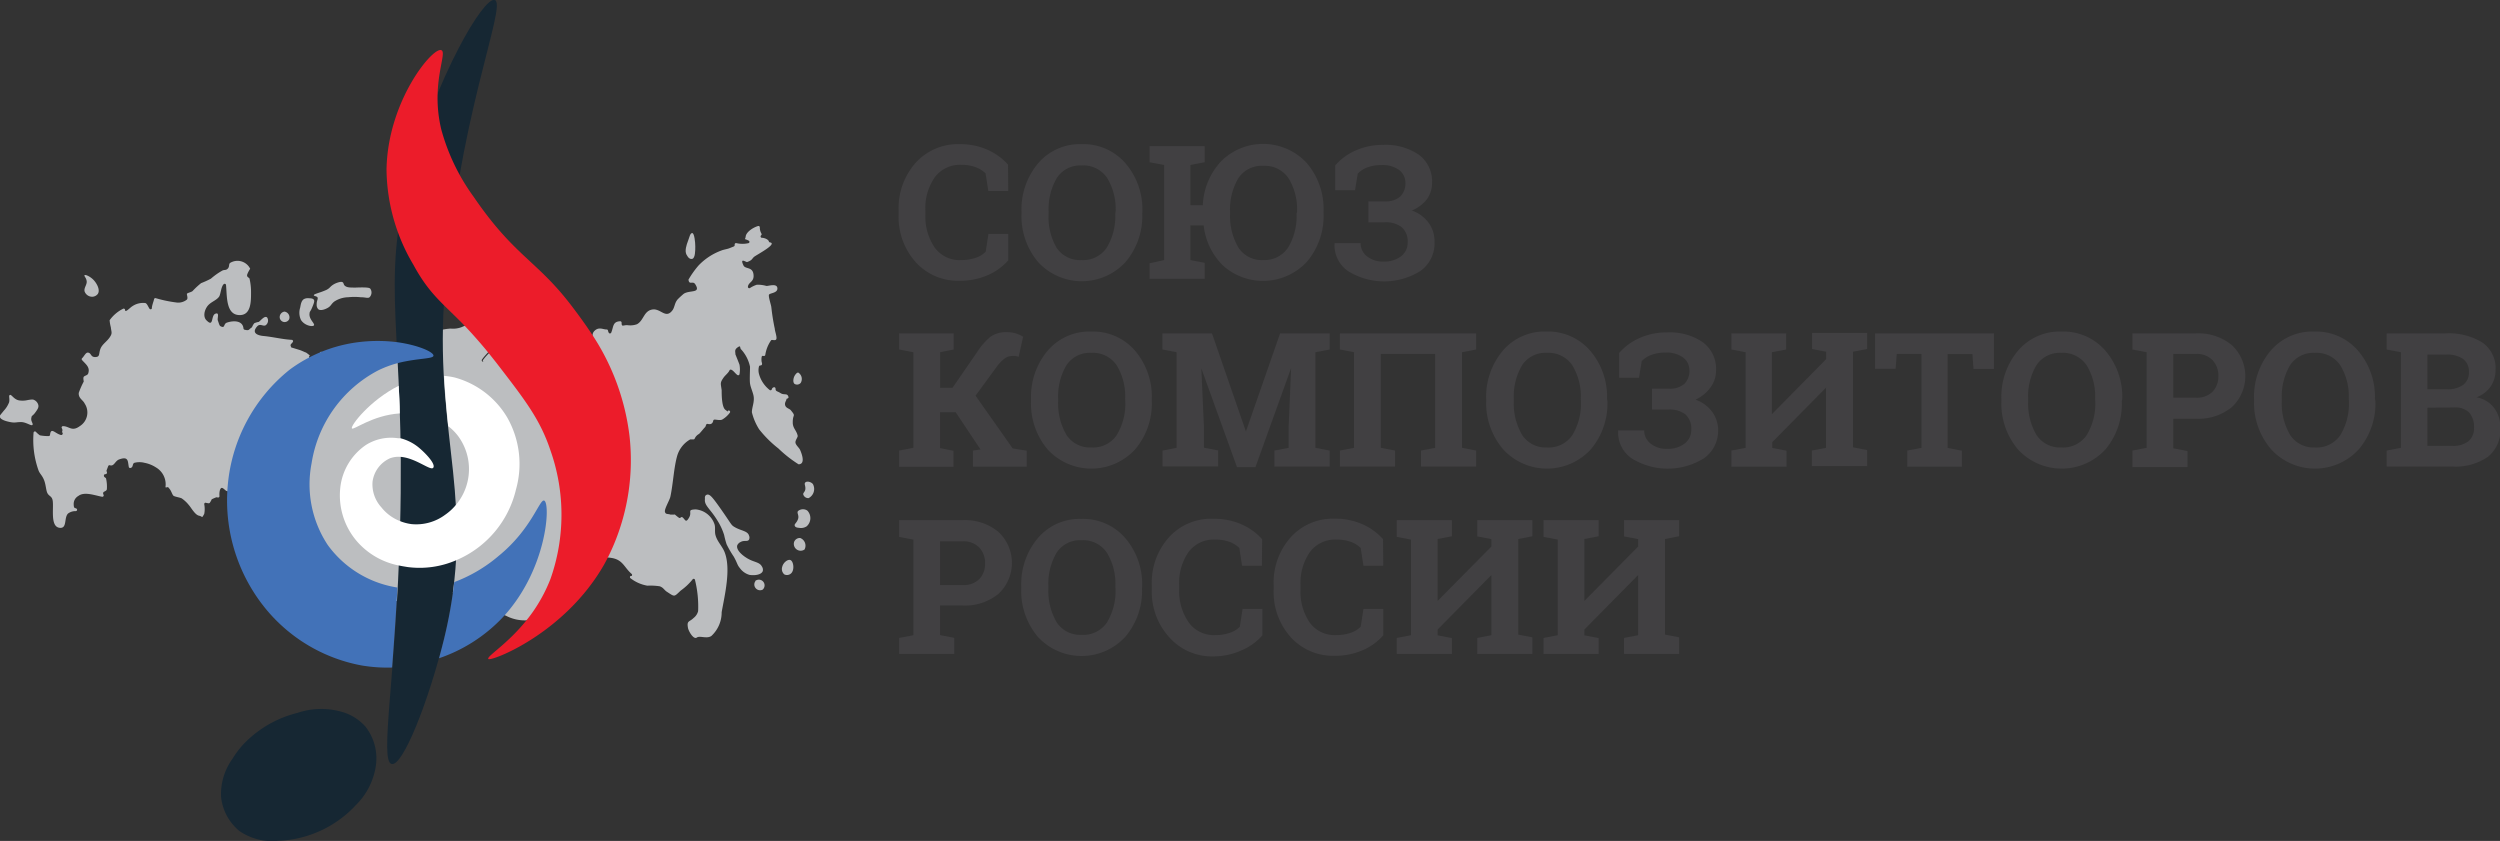 <svg xmlns="http://www.w3.org/2000/svg" viewBox="0 0 201.86 67.9"><rect x="0" y="0" width="201.86" height="67.9" fill="#333333" stroke="none"/><defs><style>.cls-1{fill:#414042;}.cls-2,.cls-3{fill:#bcbec0;}.cls-2{fill-rule:evenodd;}.cls-4{fill:#162733;}.cls-5{fill:#fff;}.cls-6{fill:#4272b8;}.cls-7{fill:#ec1c2a;}</style></defs><title>uc-logo-text</title><g id="Слой_2" data-name="Слой 2"><g id="Слой_1-2" data-name="Слой 1"><path class="cls-1" d="M81.41,15.42H79.8L79.58,14a2.25,2.25,0,0,0-.8-.5,3.2,3.2,0,0,0-1.14-.19,2.53,2.53,0,0,0-2.16,1A4.35,4.35,0,0,0,74.72,17v.38A4.4,4.4,0,0,0,75.48,20a2.48,2.48,0,0,0,2.13,1,3.51,3.51,0,0,0,1.16-.18,1.94,1.94,0,0,0,.82-.5l.22-1.43h1.6v2.13a4.62,4.62,0,0,1-1.66,1.2,5.51,5.51,0,0,1-2.26.45,4.6,4.6,0,0,1-3.55-1.5,5.45,5.45,0,0,1-1.38-3.85V17a5.49,5.49,0,0,1,1.37-3.85,4.59,4.59,0,0,1,3.55-1.51,5.41,5.41,0,0,1,2.25.45,4.83,4.83,0,0,1,1.66,1.2Z"/><path class="cls-1" d="M92.23,17.25a5.72,5.72,0,0,1-1.35,3.91,4.8,4.8,0,0,1-7.06,0,5.75,5.75,0,0,1-1.34-3.91v-.16a5.76,5.76,0,0,1,1.34-3.9,4.42,4.42,0,0,1,3.52-1.55,4.48,4.48,0,0,1,3.54,1.55,5.71,5.71,0,0,1,1.36,3.9Zm-2.15-.18a4.8,4.8,0,0,0-.69-2.71,2.31,2.31,0,0,0-2.05-1,2.25,2.25,0,0,0-2,1,4.94,4.94,0,0,0-.67,2.72v.18A4.94,4.94,0,0,0,85.31,20a2.26,2.26,0,0,0,2,1,2.3,2.3,0,0,0,2.05-1,4.88,4.88,0,0,0,.69-2.74Z"/><path class="cls-1" d="M92.82,13.1V11.8h4.45v1.3l-1.15.22v3.25h1A5.52,5.52,0,0,1,98.62,13a4.8,4.8,0,0,1,6.9.17,5.71,5.71,0,0,1,1.35,3.9v.16a5.71,5.71,0,0,1-1.35,3.91,4.83,4.83,0,0,1-6.77.3,5.32,5.32,0,0,1-1.56-3.24H96.12V21l1.15.22v1.29H92.82V21.26L94,21V13.32Zm11.91,4a4.81,4.81,0,0,0-.69-2.71,2.31,2.31,0,0,0-2.05-1,2.25,2.25,0,0,0-2,1,4.93,4.93,0,0,0-.67,2.72v.18A5,5,0,0,0,100,20a2.26,2.26,0,0,0,2,1A2.3,2.3,0,0,0,104,20a4.89,4.89,0,0,0,.69-2.74Z"/><path class="cls-1" d="M111.79,16.26a1.78,1.78,0,0,0,1.28-.4,1.48,1.48,0,0,0,.41-1.12,1.29,1.29,0,0,0-.49-1,2.26,2.26,0,0,0-1.47-.41,3.08,3.08,0,0,0-1.12.19,2,2,0,0,0-.77.5l-.22,1.34h-1.6v-2a4.6,4.6,0,0,1,1.63-1.2,5.31,5.31,0,0,1,2.23-.46,4.72,4.72,0,0,1,2.9.8,2.67,2.67,0,0,1,1.06,2.27,2.26,2.26,0,0,1-.44,1.35A3,3,0,0,1,114,17a2.82,2.82,0,0,1,1.36,1,2.54,2.54,0,0,1,.47,1.55,2.73,2.73,0,0,1-1.14,2.33,5.53,5.53,0,0,1-5.78.05,2.52,2.52,0,0,1-1.15-2.3l0,0h2.1a1.33,1.33,0,0,0,.51,1.06,2,2,0,0,0,1.32.43,2.22,2.22,0,0,0,1.44-.43,1.36,1.36,0,0,0,.53-1.1,1.54,1.54,0,0,0-.47-1.24,2.1,2.1,0,0,0-1.39-.4h-1.31V16.26Z"/><path class="cls-1" d="M72.6,36.38l1.15-.22V28.44l-1.15-.22v-1.3H77v1.3l-1.09.22v2.87h1l2-2.9A5.32,5.32,0,0,1,80,27.17a2.25,2.25,0,0,1,1.31-.35,2.29,2.29,0,0,1,.7.1,2.66,2.66,0,0,1,.6.27l-.36,1.62L82,28.74l-.23,0a1.11,1.11,0,0,0-.63.19,3.31,3.31,0,0,0-.69.72l-1.68,2.3,3,4.26,1.13.18v1.29H78.56V36.38l.61-.09-2-3H75.9v2.89l1.09.22v1.29H72.6Z"/><path class="cls-1" d="M93,32.38a5.71,5.71,0,0,1-1.35,3.91,4.8,4.8,0,0,1-7.06,0,5.74,5.74,0,0,1-1.34-3.91v-.16a5.76,5.76,0,0,1,1.34-3.9,4.42,4.42,0,0,1,3.52-1.55,4.48,4.48,0,0,1,3.54,1.55A5.71,5.71,0,0,1,93,32.22Zm-2.15-.18a4.8,4.8,0,0,0-.69-2.71,2.31,2.31,0,0,0-2.05-1,2.25,2.25,0,0,0-2,1,4.94,4.94,0,0,0-.67,2.72v.18a5,5,0,0,0,.68,2.74,2.26,2.26,0,0,0,2,1,2.3,2.3,0,0,0,2.05-1,4.89,4.89,0,0,0,.69-2.74Z"/><path class="cls-1" d="M104.25,29.72h0l-2.88,8H99.88L97,29.74h0l.21,4.72v1.69l1.15.22v1.29H93.87V36.38L95,36.16V28.44l-1.14-.22v-1.3h4l2.74,7.92h0l2.76-7.92h4v1.3l-1.15.22v7.72l1.15.22v1.29H102.9V36.38l1.15-.22V34.47Z"/><path class="cls-1" d="M108.19,36.38l1.14-.22V28.44l-1.14-.22v-1.3h11v1.3l-1.14.22v7.72l1.14.22v1.29h-4.45V36.38l1.14-.22V28.58h-4.39v7.58l1.15.22v1.29h-4.45Z"/><path class="cls-1" d="M129.79,32.38a5.71,5.71,0,0,1-1.35,3.91,4.8,4.8,0,0,1-7.06,0A5.74,5.74,0,0,1,120,32.38v-.16a5.76,5.76,0,0,1,1.34-3.9,4.42,4.42,0,0,1,3.52-1.55,4.48,4.48,0,0,1,3.54,1.55,5.71,5.71,0,0,1,1.36,3.9Zm-2.15-.18a4.8,4.8,0,0,0-.69-2.71,2.31,2.31,0,0,0-2.05-1,2.25,2.25,0,0,0-2,1,4.94,4.94,0,0,0-.67,2.72v.18a5,5,0,0,0,.68,2.74,2.26,2.26,0,0,0,2,1,2.3,2.3,0,0,0,2.05-1,4.89,4.89,0,0,0,.69-2.74Z"/><path class="cls-1" d="M134.73,31.38A1.78,1.78,0,0,0,136,31a1.48,1.48,0,0,0,.41-1.12,1.29,1.29,0,0,0-.49-1,2.26,2.26,0,0,0-1.47-.41,3.06,3.06,0,0,0-1.12.19,2,2,0,0,0-.77.5l-.22,1.34h-1.6v-2a4.61,4.61,0,0,1,1.63-1.2,5.32,5.32,0,0,1,2.23-.46,4.72,4.72,0,0,1,2.9.8,2.67,2.67,0,0,1,1.06,2.28,2.26,2.26,0,0,1-.44,1.35,3,3,0,0,1-1.22,1,2.82,2.82,0,0,1,1.36,1,2.54,2.54,0,0,1,.47,1.55A2.73,2.73,0,0,1,137.59,37a5.53,5.53,0,0,1-5.78.05,2.52,2.52,0,0,1-1.15-2.3l0,0h2.1a1.32,1.32,0,0,0,.51,1.06,2,2,0,0,0,1.32.43,2.22,2.22,0,0,0,1.44-.43,1.36,1.36,0,0,0,.53-1.1,1.55,1.55,0,0,0-.47-1.25,2.1,2.1,0,0,0-1.39-.39h-1.31V31.38Z"/><path class="cls-1" d="M144.22,26.92v1.3l-1.15.22v5h0L147.45,29v-.6l-1.14-.22v-1.3h4.45v1.3l-1.14.22v7.72l1.14.22v1.29H146.3V36.38l1.14-.22V31.3h0l-4.34,4.4v.47l1.15.22v1.29h-4.45V36.38l1.15-.22V28.44l-1.15-.22v-1.3h4.45Z"/><path class="cls-1" d="M161,26.92v2.87h-1.65l-.09-1.2h-2v7.58l1.15.22v1.29H154V36.38l1.15-.22V28.58h-2l-.09,1.2H151.4V26.92Z"/><path class="cls-1" d="M171.32,32.38A5.71,5.71,0,0,1,170,36.29a4.8,4.8,0,0,1-7.06,0,5.74,5.74,0,0,1-1.34-3.91v-.16a5.76,5.76,0,0,1,1.34-3.9,4.42,4.42,0,0,1,3.52-1.55A4.48,4.48,0,0,1,170,28.32a5.71,5.71,0,0,1,1.36,3.9Zm-2.15-.18a4.8,4.8,0,0,0-.69-2.71,2.31,2.31,0,0,0-2.05-1,2.25,2.25,0,0,0-2,1,4.94,4.94,0,0,0-.67,2.72v.18a5,5,0,0,0,.68,2.74,2.26,2.26,0,0,0,2,1,2.3,2.3,0,0,0,2.05-1,4.89,4.89,0,0,0,.69-2.74Z"/><path class="cls-1" d="M177.3,26.92a4.23,4.23,0,0,1,2.91.95,3.42,3.42,0,0,1,0,5,4.26,4.26,0,0,1-2.91.94h-1.82v2.39l1.15.22v1.29h-4.45V36.38l1.15-.22V28.44l-1.15-.22v-1.3h5.12Zm-1.82,5.19h1.82a1.78,1.78,0,0,0,1.36-.49,1.76,1.76,0,0,0,.46-1.25,1.83,1.83,0,0,0-.46-1.28,1.75,1.75,0,0,0-1.36-.51h-1.82Z"/><path class="cls-1" d="M191.8,32.38a5.71,5.71,0,0,1-1.35,3.91,4.8,4.8,0,0,1-7.06,0A5.74,5.74,0,0,1,182,32.38v-.16a5.76,5.76,0,0,1,1.34-3.9,4.42,4.42,0,0,1,3.52-1.55,4.48,4.48,0,0,1,3.54,1.55,5.71,5.71,0,0,1,1.36,3.9Zm-2.15-.18a4.8,4.8,0,0,0-.69-2.71,2.31,2.31,0,0,0-2.05-1,2.25,2.25,0,0,0-2,1,4.94,4.94,0,0,0-.67,2.72v.18a5,5,0,0,0,.68,2.74,2.26,2.26,0,0,0,2,1,2.3,2.3,0,0,0,2.05-1,4.89,4.89,0,0,0,.69-2.74Z"/><path class="cls-1" d="M197.44,26.92a5.14,5.14,0,0,1,3,.74,2.51,2.51,0,0,1,1.06,2.21,2.34,2.34,0,0,1-.39,1.33,2.39,2.39,0,0,1-1.15.88,2.29,2.29,0,0,1,1.45.89,2.64,2.64,0,0,1,.48,1.57,2.78,2.78,0,0,1-1,2.34,4.61,4.61,0,0,1-2.89.79h-5.29V36.38l1.15-.22V28.44l-1.15-.22v-1.3h4.78ZM196,31.43h1.55a2.16,2.16,0,0,0,1.33-.35,1.22,1.22,0,0,0,.47-1,1.29,1.29,0,0,0-.47-1.1,2.31,2.31,0,0,0-1.4-.35H196Zm0,1.49V36h2a2,2,0,0,0,1.31-.37,1.35,1.35,0,0,0,.45-1.1,1.72,1.72,0,0,0-.38-1.21,1.57,1.57,0,0,0-1.21-.42Z"/><path class="cls-1" d="M77.71,42a4.23,4.23,0,0,1,2.91.95,3.42,3.42,0,0,1,0,5,4.26,4.26,0,0,1-2.91.94H75.9v2.39l1.15.22V52.8H72.6V51.51l1.15-.22V43.57l-1.15-.22V42h5.12ZM75.9,47.24h1.82a1.78,1.78,0,0,0,1.36-.49,1.76,1.76,0,0,0,.46-1.25,1.83,1.83,0,0,0-.46-1.28,1.75,1.75,0,0,0-1.36-.51H75.9Z"/><path class="cls-1" d="M92.21,47.51a5.71,5.71,0,0,1-1.35,3.91,4.8,4.8,0,0,1-7.06,0,5.74,5.74,0,0,1-1.34-3.91v-.16a5.76,5.76,0,0,1,1.34-3.9,4.42,4.42,0,0,1,3.52-1.55,4.48,4.48,0,0,1,3.54,1.55,5.71,5.71,0,0,1,1.36,3.9Zm-2.15-.18a4.8,4.8,0,0,0-.69-2.71,2.31,2.31,0,0,0-2.05-1,2.25,2.25,0,0,0-2,1,4.94,4.94,0,0,0-.67,2.72v.18a5,5,0,0,0,.68,2.74,2.26,2.26,0,0,0,2,1,2.3,2.3,0,0,0,2.05-1,4.89,4.89,0,0,0,.69-2.74Z"/><path class="cls-1" d="M101.89,45.68h-1.6l-.22-1.43a2.26,2.26,0,0,0-.8-.5,3.2,3.2,0,0,0-1.14-.18,2.53,2.53,0,0,0-2.16,1,4.35,4.35,0,0,0-.76,2.66v.38A4.4,4.4,0,0,0,96,50.28a2.49,2.49,0,0,0,2.13,1,3.51,3.51,0,0,0,1.16-.18,2,2,0,0,0,.82-.5l.22-1.43h1.6v2.13a4.61,4.61,0,0,1-1.66,1.2A5.49,5.49,0,0,1,98,53a4.61,4.61,0,0,1-3.55-1.5A5.46,5.46,0,0,1,93,47.61v-.36a5.49,5.49,0,0,1,1.37-3.85A4.59,4.59,0,0,1,98,41.89a5.41,5.41,0,0,1,2.25.45,4.83,4.83,0,0,1,1.66,1.2Z"/><path class="cls-1" d="M111.69,45.68h-1.6l-.22-1.43a2.26,2.26,0,0,0-.8-.5,3.2,3.2,0,0,0-1.14-.18,2.53,2.53,0,0,0-2.16,1,4.35,4.35,0,0,0-.76,2.66v.38a4.4,4.4,0,0,0,.75,2.67,2.49,2.49,0,0,0,2.13,1,3.51,3.51,0,0,0,1.16-.18,2,2,0,0,0,.82-.5l.22-1.43h1.6v2.13a4.61,4.61,0,0,1-1.66,1.2,5.49,5.49,0,0,1-2.26.45,4.61,4.61,0,0,1-3.55-1.5,5.46,5.46,0,0,1-1.38-3.85v-.36a5.49,5.49,0,0,1,1.37-3.85,4.59,4.59,0,0,1,3.55-1.51,5.41,5.41,0,0,1,2.25.45,4.83,4.83,0,0,1,1.66,1.2Z"/><path class="cls-1" d="M117.23,42v1.3l-1.15.22v5h0l4.34-4.39v-.6l-1.14-.22V42h4.45v1.3l-1.14.22v7.72l1.14.22V52.8h-4.45V51.51l1.14-.22V46.43h0l-4.34,4.4v.47l1.15.22V52.8h-4.45V51.51l1.15-.22V43.57l-1.15-.22V42h4.45Z"/><path class="cls-1" d="M129.08,42v1.3l-1.15.22v5h0l4.34-4.39v-.6l-1.14-.22V42h4.45v1.3l-1.14.22v7.72l1.14.22V52.8h-4.45V51.51l1.14-.22V46.43h0l-4.34,4.4v.47l1.15.22V52.8h-4.45V51.51l1.15-.22V43.57l-1.15-.22V42h4.45Z"/><path class="cls-2" d="M32.54,28h0c.21,0,1.49.33,1.55.3.36-.15.24-.67.42-1,.35-.58,1.32-.73,1.88-.77a1.93,1.93,0,0,0,.92-.13c.2-.1.37-.12.48-.25s0-.48.26-.68c.61-.52.35.05.43.16s.48.25.55.5a.11.11,0,0,0,.17.06.68.68,0,0,1,.33-.19c.36,0,.59.37.8.51a.11.11,0,0,1,0,.16s-.07.08-.06.1c.1.48.34.13,0,.74-.19.34-1,1-1.36,1.53a.11.11,0,0,0,.15.15,3.63,3.63,0,0,1,1-.48c.43-.12.61.22.86.18.06,0,.15-.33.34-.38.61-.17.65.12,1.16.25a1,1,0,0,0,1.11-.43c.05-.06-.17-.24,0-.37s.29,0,.4,0c.82-.31.69.18,1.16.54a.11.11,0,0,1,0,.15l-.09.15a.11.11,0,0,0,0,.14,1.13,1.13,0,0,1,.3.23c.18.18.08.24.39.36.92.37.21-.5.51-.8.08-.08.18.12.31.06h.24a.11.11,0,0,0,.1-.08.59.59,0,0,1,.21-.31l0,0c.44-.15.79.32.66-.2a.11.11,0,0,1,.07-.12c.41-.15-.19-.92.18-1.33s.74-.13,1-.15a.11.11,0,0,1,.12.09.66.66,0,0,0,.06.17.11.11,0,0,0,.2,0c.2-.46.1-.89.72-.92a.11.11,0,0,1,.12.12c0,.39.14.16.51.2a1.57,1.57,0,0,0,.73-.08c.58-.31.54-1.15,1.35-1.2.62,0,1,.77,1.52.07.16-.21.18-.57.36-.8,0-.05.52-.52.58-.55.51-.29,1.38,0,.89-.76-.2-.29-.48.11-.54-.36a7.35,7.35,0,0,1,.81-1.14,4.84,4.84,0,0,1,1.84-1.21c.19-.08.5-.12.66-.19l.35-.14a.11.11,0,0,0,.07-.1.5.5,0,0,0,0-.05.11.11,0,0,1,.13-.12,2.17,2.17,0,0,0,1,0,.11.11,0,0,0,0-.2c-.43-.22-.28,0-.24-.34s.56-.71,1-.84a.11.11,0,0,1,.14.1,1,1,0,0,0,.09.43c.1.18.05.17,0,.24a.11.11,0,0,0,.06.18c.24,0,.54.14.58.29a.1.1,0,0,0,.08.08c.67.1-1.06,1-1.26,1.16s-.13.27-.58.43c-.11,0-.6-.38-.29.27.15.32.73.09.81.72s-.41.61-.45,1a.11.11,0,0,0,.16.11,2.36,2.36,0,0,1,.56-.27,2.59,2.59,0,0,1,.78.1c.2,0,.85-.23.88.18s-.62.38-.68.53.18.85.19,1a17.17,17.17,0,0,0,.28,1.75c0,.17.2.68.12.84s-.35,0-.42.09a2.78,2.78,0,0,0-.47,1.19.12.12,0,0,1-.15.07h0a.1.1,0,0,0-.14.08,1.26,1.26,0,0,0,0,.41v0q.1.27-.11.28a.11.11,0,0,0-.11.09,1.21,1.21,0,0,0,0,.58,2.47,2.47,0,0,0,.88,1.32.11.11,0,0,0,.16-.07.22.22,0,0,1,.16-.16.11.11,0,0,1,.14.1c0,.25.12.19.4.37s.51,0,.62.24-.15.17-.14.26-.17.26-.1.49.34.26.45.39c.45.55.15.27.16,1,0,.47.32.64.4,1.08,0,.13-.21.36-.18.55s.29.4.37.57c.15.34.45,1.16-.12,1.17a10,10,0,0,1-1.63-1.28,9.11,9.11,0,0,1-1.55-1.54,4.63,4.63,0,0,1-.59-1.38c0-.43.25-.88.12-1.4-.09-.35-.23-.64-.27-.93s0-1,0-1.35a3,3,0,0,0-.7-1.38c-.16-.12,0-.39-.29-.19s-.19.34-.19.57c0,0,.33.82.33.84a2.16,2.16,0,0,1,0,.77.11.11,0,0,1-.17.06c-.18-.13-.32-.36-.5-.43a.11.11,0,0,0-.14.06c-.1.22-.35.39-.49.6-.29.42-.21.45-.14,1,0,.32,0,1.36.3,1.58s.14.14.22.07a.11.11,0,0,1,.15.15,2.06,2.06,0,0,1-.63.57c-.18.08-.42,0-.62,0a.11.11,0,0,0-.1.09q-.07.35-.44.26a.11.11,0,0,0-.13.06l-.07.18,0,0c-.15.14-.34.41-.51.57h0a.77.77,0,0,0-.35.38.11.11,0,0,1-.1.06H55.8l-.07,0a2.26,2.26,0,0,0-1.05,1.32c-.28,1-.32,2.21-.55,3.3-.06.29-.5,1-.44,1.23s.25.14.44.22h.06l.23,0a.11.11,0,0,1,.08,0,3,3,0,0,0,.3.24.11.11,0,0,0,.16,0h0a.11.11,0,0,1,.17,0c.21.18.24.47.51,0s-.2-.63.53-.66a1.77,1.77,0,0,1,1.5,1.14c.13.31,0,.66.12,1,.15.49.54.85.72,1.32.53,1.35,0,3.49-.24,4.84a2.59,2.59,0,0,1-.83,1.92c-.38.26-.93-.05-1.18.13s-.65-.48-.71-.78c-.11-.61.11-.46.45-.8a1,1,0,0,0,.37-.56,8.93,8.93,0,0,0-.26-2.54.11.11,0,0,0-.2,0,4.83,4.83,0,0,1-.95.89c-.55.52-.47.51-1.1.1-.24-.15-.28-.34-.59-.45a5,5,0,0,0-1-.05,3.09,3.09,0,0,1-1.36-.6.11.11,0,0,1,0-.18l.08,0a.11.11,0,0,0,0-.18c-.59-.51-.69-1.13-1.61-1.28s-2.19.08-2.39,1c0,.09.34.29.36.39.06.34-.15.59-.21.9-.1.48-.59.64-.91,1-.49.56-.91.49-1.59.53-.89.05-1.25,1-2.15,1.22a3.26,3.26,0,0,1-1.63-.37c-.41-.15-.92-.58-1.4-.61-.63,0-.94.48-1.53.06s-.53-.83-1.07-1.12a13.14,13.14,0,0,1-1.17-.73c0,.47-.47.68-.58,1.1s.26.79-.28,1.08c-.79.43-1.28-.5-1.79-.8a2.22,2.22,0,0,0-1.48-.09c-.18,0-2.32.56-3,.09a1.3,1.3,0,0,1-.63-.69A4.68,4.68,0,0,0,27.6,47c-.31-.37-.61-.07-.9-.19s-.57-.55-.83-.66-.28.75-.4-.32c-.06-.51,0-1-.12-1.49s-.35-.72-.43-1.08a8.08,8.08,0,0,0-1-.23c-.62-.13-.35-.26-.51-.56a3,3,0,0,0-.39-.38L22.65,42c-.13-.34.22-.73.06-1.09-.26-.58-1.77-.41-2.28-.55-.72-.2-1.39-.54-2.11-.71-.11,0-.33-.33-.46-.24s-.16.41-.14.64a.11.11,0,0,1-.16.11l-.06,0c.07-.07-.52.2-.41.17a1.49,1.49,0,0,1-.16.28c-.08.06-.18,0-.27,0a.11.11,0,0,0-.17.1,2.06,2.06,0,0,1,0,.79c-.23.39-.09.21-.42.14s-.63-.65-.83-.87a2.65,2.65,0,0,0-.57-.53c-.13-.07-.56-.13-.66-.21s-.17-.38-.33-.57-.12-.14-.13-.13-.19.05-.19,0a1.58,1.58,0,0,0-.77-1.59,2.58,2.58,0,0,0-.92-.37,1.61,1.61,0,0,0-.82,0c-.19.08-.06.37-.33.42a.11.11,0,0,1-.12-.09c-.09-.44,0-.89-.79-.6-.33.13-.39.57-.73.47a.11.11,0,0,0-.14.06l-.13.34a.11.11,0,0,0,0,.09q.09.19-.1.23l-.06,0q-.15.16.07.29a.11.11,0,0,1,.05.09,2.91,2.91,0,0,1,.06.8c0,.26-.43.16-.27.48a.11.11,0,0,1-.12.16c-.6-.11-1.43-.44-1.92-.06a.73.73,0,0,0-.37.64c0,.44.13.28.25.4a.11.11,0,0,1-.08.18,1,1,0,0,0-.62.19c-.35.33-.06,1.21-.66,1.16-.86-.06-.44-1.78-.61-2.3-.08-.26-.28-.27-.4-.5s-.12-.67-.27-1.05-.33-.5-.44-.76a7.32,7.32,0,0,1-.41-3.07.11.11,0,0,1,.18-.08,2.13,2.13,0,0,0,.33.29,3.42,3.42,0,0,0,.7.06.11.11,0,0,0,.12-.1c.07-.64.4-.12.84,0A.11.11,0,0,0,5,34.89.3.3,0,0,0,5,34.59a.11.11,0,0,1,.09-.18c.5,0,.71.47,1.35,0a1.3,1.3,0,0,0,.4-1.82c-.14-.3-.52-.43-.48-.87a6.61,6.61,0,0,1,.4-.91c0-.07-.06-.28,0-.38s.31-.12.36-.27c.17-.49-.16-.72-.49-1.08a.11.11,0,0,1,0-.16c.14-.12.27-.43.44-.45.32,0,.22.37.62.36s.27-.25.41-.64.5-.58.75-.94.14-.42.1-.82a3.34,3.34,0,0,1-.1-.57,2.94,2.94,0,0,1,1.09-.93.11.11,0,0,1,.16.09c0,.28.38-.17.58-.29a1.55,1.55,0,0,1,1.06-.26c.14.05.22.29.32.44a.11.11,0,0,0,.2,0c0-.25.15-.58.18-.75a.11.11,0,0,1,.12-.09,10.49,10.49,0,0,0,1.73.36,1.1,1.1,0,0,0,.8-.24c.1-.1,0-.36,0-.45s.33-.13.46-.24a6.36,6.36,0,0,1,.69-.64,6.85,6.85,0,0,0,.79-.36,5.37,5.37,0,0,1,.92-.65c.17-.09.28,0,.44-.16s.06-.36.19-.46a1.14,1.14,0,0,1,1.62.47s-.26.4-.25.55.19.17.2.26a4.77,4.77,0,0,1,.12,1.12c0,.7,0,1.77-.86,1.81-1.19.05-1.07-1.52-1.16-2.43a.11.11,0,0,0-.18-.07c-.22.19-.24.77-.37,1-.24.35-.74.44-1,.85s-.27.87,0,1.1c.57.56.32-.42.69-.56s.13.38.2.55.11.39.2.45c.41.23.23-.18.53-.28.55-.19,1.28-.17,1.34.47a.11.11,0,0,0,.08.1c.39.1.32,0,.57-.17a.11.11,0,0,0,.05-.06,1.16,1.16,0,0,1,.17-.29l0,0a1.51,1.51,0,0,1,.37-.11l0,0c.16-.12.5-.56.68-.34a.47.47,0,0,1-.1.59c-.21.18-.47-.18-.73.13-.5.58.18.73.53.76.81.08,1.53.27,2.28.31a.11.11,0,0,1,.09.16c-.09.18-.31.19-.1.48l.06,0,.62.19a5.27,5.27,0,0,1,.48.21c-.3-.24.52.35.27.23.05,0-.14.2.07.22s.36-.12.52-.19c.45-.19.11-.59.72-.1a1.83,1.83,0,0,1,.47.76c.16.32.37,1.68.89,1,.06-.07,0-.36,0-.49a.11.11,0,0,1,0-.06l.09-.14a.11.11,0,0,0,0-.15l0,0a.11.11,0,0,1,0-.13,7.81,7.81,0,0,1,.52-1.13c.19-.13.83,0,1-.06Z"/><path class="cls-3" d="M39,29.07a.11.11,0,0,0,.15.15,3.91,3.91,0,0,1,.66-.35l-.29-.39A5.27,5.27,0,0,0,39,29.07Z"/><path class="cls-3" d="M61.59,46.11a.45.45,0,0,0-.06-.35c-.2-.39-.61-.34-1.16-.66s-.94-.75-.84-1.07a.52.52,0,0,1,.26-.26c.3-.18.57,0,.69-.2a.38.38,0,0,0,0-.32c-.11-.4-.67-.38-1.21-.72-.26-.16-.21-.22-1.18-1.59-.55-.77-.78-1.06-1-1s-.17.29-.17.35c-.07.53.41.76,1,1.73a4.88,4.88,0,0,1,.55,1.18,7,7,0,0,0,.2.75,8.17,8.17,0,0,0,.58,1c.31.56.26.64.49.92a1.45,1.45,0,0,0,.78.55C61,46.49,61.49,46.39,61.59,46.11Z"/><path class="cls-3" d="M61,46.92a.45.45,0,0,0,0,.55.46.46,0,0,0,.58.14.46.46,0,0,0-.61-.69Z"/><path class="cls-3" d="M63.82,45.22c-.21-.08-.58.2-.66.55a.57.57,0,0,0,.17.61.48.48,0,0,0,.52-.06C64.18,46.06,64.08,45.32,63.82,45.22Z"/><path class="cls-3" d="M64.61,43.44a.49.49,0,0,0-.49.32.55.55,0,0,0,.84.61A.66.66,0,0,0,64.61,43.44Z"/><path class="cls-3" d="M64.43,41.27c-.11.17.12.34,0,.66s-.31.37-.26.52.25.16.35.17a.84.84,0,0,0,.61-.12.88.88,0,0,0,.06-1.27A.62.62,0,0,0,64.43,41.27Z"/><path class="cls-3" d="M65.64,39.09c-.15-.19-.49-.26-.61-.14s0,.21,0,.49-.21.34-.17.49a.42.42,0,0,0,.43.29A.83.83,0,0,0,65.64,39.09Z"/><path class="cls-3" d="M64.65,30.92a.61.61,0,0,0-.2-.84c-.14,0-.27.23-.29.26-.11.2-.16.54,0,.66A.39.39,0,0,0,64.65,30.92Z"/><path class="cls-3" d="M55.9,20.9c.24-.07.24-.68.24-1s-.07-1.06-.24-1.08-.23.32-.35.64-.28.79-.12,1.1S55.75,20.94,55.9,20.9Z"/><path class="cls-3" d="M22.92,26a.41.41,0,0,0,.43-.23.47.47,0,0,0-.38-.61.45.45,0,0,0-.38.52A.41.41,0,0,0,22.92,26Z"/><path class="cls-3" d="M25.35,26.27c.1-.15-.45-.51-.35-1,0-.12.06-.09.2-.43s.22-.53.14-.64-.24-.11-.4-.12a.72.72,0,0,0-.38.06c-.22.12-.27.4-.32.69a1.37,1.37,0,0,0,.06,1C24.59,26.3,25.25,26.41,25.35,26.27Z"/><path class="cls-3" d="M25.63,24c.08.15-.07.27-.06.58a.51.51,0,0,0,.12.38c.22.2.72-.07.75-.09.3-.16.28-.31.55-.52A2.13,2.13,0,0,1,28.12,24a5,5,0,0,1,1,0c.41,0,.58.11.72,0a.54.54,0,0,0,.06-.69c-.06-.06-.16-.13-1.18-.09-.44,0-.67,0-.84-.12s-.1-.25-.23-.32-.5.06-.69.17c-.34.2-.29.3-.61.46a5.87,5.87,0,0,1-.61.23c-.25.09-.4.13-.4.2S25.56,23.91,25.63,24Z"/><path class="cls-3" d="M6.83,23.53a.65.65,0,0,0,.64.43.59.59,0,0,0,.43-.23c.21-.33-.09-.86-.35-1.13s-.65-.45-.72-.38.14.2.17.49S6.76,23.24,6.83,23.53Z"/><path class="cls-3" d="M2.54,33.71c0-.15.12-.14.3-.39s.29-.4.26-.59a.61.61,0,0,0-.44-.47c-.15,0-.2,0-.56.07a1.86,1.86,0,0,1-.56,0c-.43-.08-.61-.5-.74-.44s0,.25-.06.58a2.11,2.11,0,0,1-.44.7c-.25.32-.32.36-.31.46,0,.3.74.43.83.45.41.08.47,0,.88,0s.83.34.92.23S2.45,34,2.54,33.71Z"/><path class="cls-4" d="M30.37,61.66a4.14,4.14,0,0,0-.87-3,4,4,0,0,0-2-1.21,6,6,0,0,0-3.48.11,9,9,0,0,0-3.81,2,7.19,7.19,0,0,0-1.44,1.71,4.86,4.86,0,0,0-.92,3.08,4.12,4.12,0,0,0,1.47,2.74,4.63,4.63,0,0,0,3.14.8A9,9,0,0,0,28.74,65,5.58,5.58,0,0,0,30.37,61.66Z"/><path class="cls-4" d="M31.63,61.69c.91.19,3-5.14,4.22-10.11,2.64-10.93-.69-16,0-27.21C36.85,9.69,41,.37,39.95,0c-.9-.3-4.69,6.18-6.83,14-2.52,9.18-.37,12.5-.82,28.68C32,54.46,30.61,61.48,31.63,61.69Z"/><path class="cls-5" d="M28.41,34.59c.11.19,1.63-1.06,3.87-1.21,0-.78-.05-1.53-.09-2.23C29.86,32.32,28.29,34.38,28.41,34.59Z"/><path class="cls-5" d="M40.95,33.7a7.08,7.08,0,0,0-4.24-3.22,5.82,5.82,0,0,0-.85-.13c.07,1.43.2,2.76.33,4.06a4.1,4.1,0,0,1,.8.8,4.49,4.49,0,0,1-.17,5.55,4.29,4.29,0,0,1-.87.8,3.91,3.91,0,0,1-2.71.76,3.77,3.77,0,0,1-.93-.24,3.59,3.59,0,0,1-1.52-1.12,2.75,2.75,0,0,1-.71-2.06A2.41,2.41,0,0,1,31.5,37a2,2,0,0,1,.86-.11c1.23.1,2.41,1.15,2.62.88s-.5-1.06-1.08-1.56a3.78,3.78,0,0,0-1.55-.82l-.19,0a3.79,3.79,0,0,0-2.63.55,4.8,4.8,0,0,0-2.05,3.4,5.69,5.69,0,0,0,1.35,4.38,6,6,0,0,0,3.38,1.94c.27.06.5.09.66.12a7.42,7.42,0,0,0,4-.56,8.24,8.24,0,0,0,4.79-5.69A7.58,7.58,0,0,0,40.95,33.7Z"/><path class="cls-6" d="M43.94,40.42c-.37-.15-1,2.29-3.68,4.47A12,12,0,0,1,36.68,47a37.23,37.23,0,0,1-.82,4.57c-.13.53-.27,1.06-.41,1.58a12.69,12.69,0,0,0,4.93-3.08C44.18,46.2,44.48,40.64,43.94,40.42Z"/><path class="cls-6" d="M32,27.62h0a12.53,12.53,0,0,0-3,0,11.8,11.8,0,0,0-5.6,2.22,13.45,13.45,0,0,0-5,9.24,13.79,13.79,0,0,0,2.72,9.65,13.12,13.12,0,0,0,8.07,5,12.48,12.48,0,0,0,2.47.17c.14-1.86.3-4,.43-6.46A8.56,8.56,0,0,1,26.46,44a8.88,8.88,0,0,1-1.3-6.6,10.25,10.25,0,0,1,5.37-7.49,8.59,8.59,0,0,1,1.58-.59h0C33.75,28.9,35,29,35,28.71S33.75,27.85,32,27.62Z"/><path class="cls-7" d="M50.83,35.21a18.92,18.92,0,0,0-3.13-8.36c-.59-.89-1.15-1.63-1.59-2.21-2.79-3.64-4.58-3.94-7.88-8.77a16.64,16.64,0,0,1-2.6-5.42c-.89-3.71.54-6.21,0-6.4-.7-.27-4.34,4.14-4.42,9.65a15.3,15.3,0,0,0,2.17,7.68c1.24,2.28,2.24,3,3.88,4.66.55.56,1.18,1.25,1.91,2.12l.31.38.58.73c2.31,3,3.54,4.56,4.39,7.11a15.59,15.59,0,0,1,0,10.36A12.6,12.6,0,0,1,43,49.44c-1.73,2.43-3.75,3.54-3.57,3.77s6.13-2,9.34-7.61A16.13,16.13,0,0,0,49.55,44,17.56,17.56,0,0,0,50.83,35.21Z"/></g></g></svg>